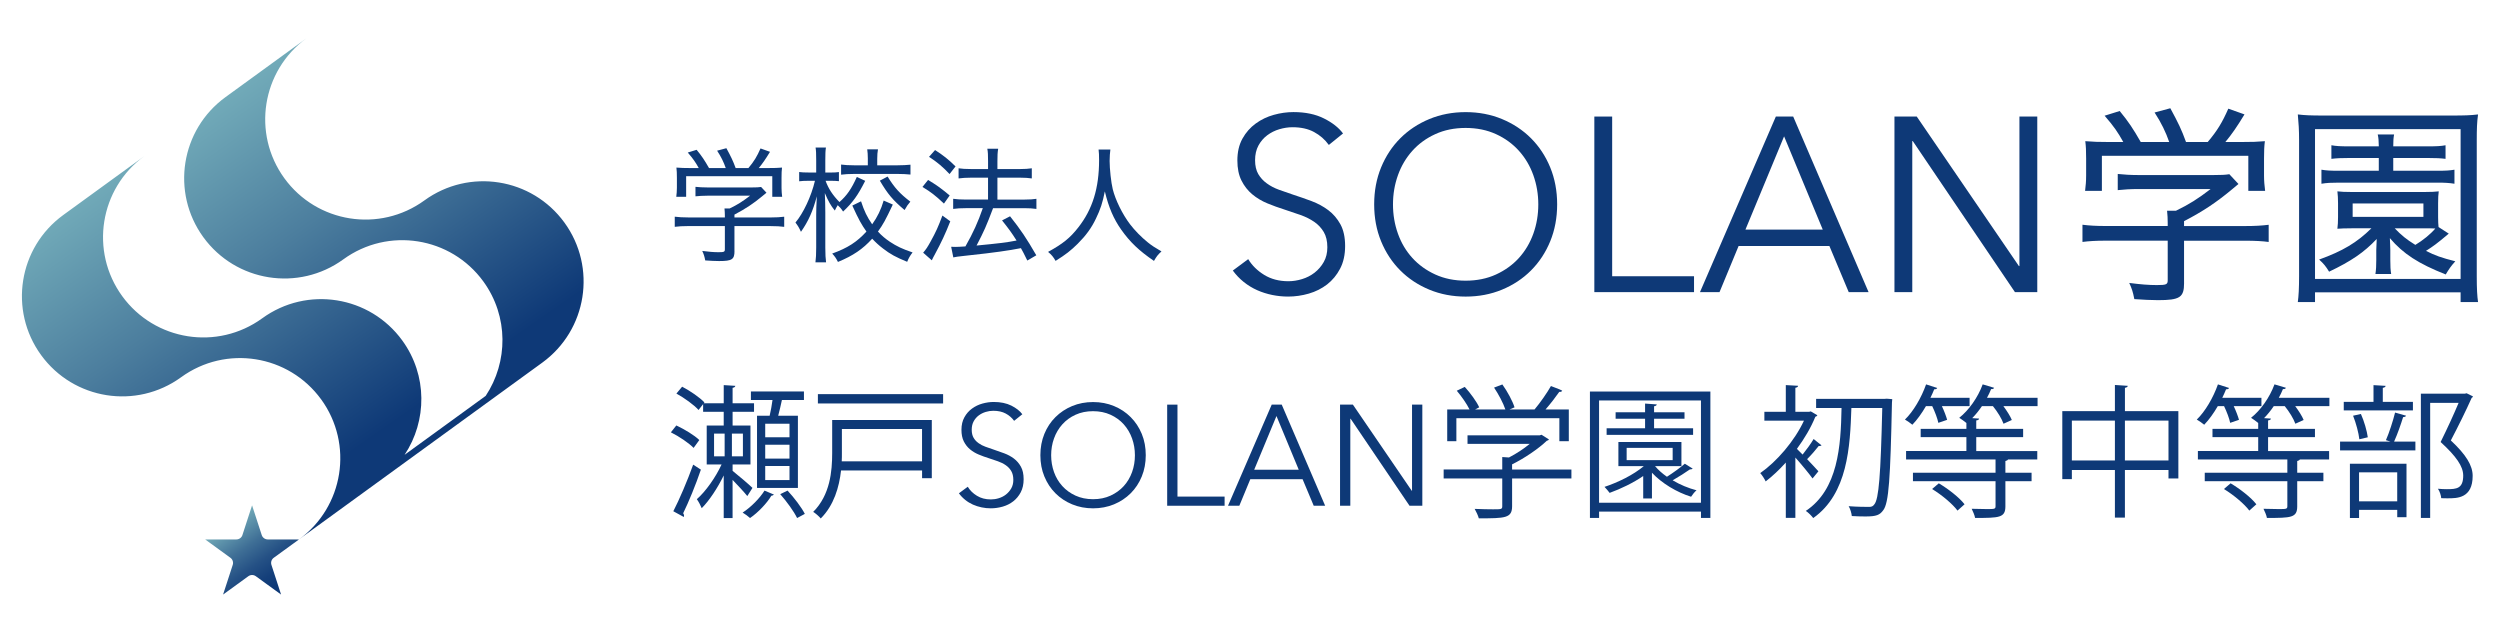 <?xml version="1.0" encoding="UTF-8"?>
<svg id="_レイヤー_1" data-name="レイヤー_1" xmlns="http://www.w3.org/2000/svg" version="1.1" xmlns:xlink="http://www.w3.org/1999/xlink" viewBox="0 0 1122 284">
  <!-- Generator: Adobe Illustrator 29.4.0, SVG Export Plug-In . SVG Version: 2.1.0 Build 152)  -->
  <defs>
    <style>
      .st0 {
        fill: url(#_名称未設定グラデーション_2);
      }

      .st1 {
        fill: none;
      }

      .st2 {
        clip-path: url(#clippath-1);
      }

      .st3 {
        fill: #0e3977;
      }

      .st4 {
        fill: url(#_名称未設定グラデーション_3);
      }

      .st5 {
        clip-path: url(#clippath-3);
      }

      .st6 {
        clip-path: url(#clippath-2);
      }

      .st7 {
        clip-path: url(#clippath);
      }
    </style>
    <clipPath id="clippath">
      <rect class="st1" y="7.3" width="1122" height="269.4"/>
    </clipPath>
    <clipPath id="clippath-1">
      <path class="st1" d="M108.81,240.12c-.38,1.18-1.48,1.98-2.72,1.98h-14.01l11.33,8.23c1.01.73,1.42,2.03,1.04,3.19l-4.33,13.32,11.33-8.23c1.01-.73,2.36-.73,3.37,0l11.33,8.23-4.33-13.32c-.38-1.18.03-2.47,1.04-3.19l11.33-8.23h-14.01c-1.24,0-2.34-.8-2.72-1.98l-4.33-13.32-4.33,13.32h-.01Z"/>
    </clipPath>
    <linearGradient id="_名称未設定グラデーション_3" data-name="名称未設定グラデーション 3" x1="7.57" y1="280.86" x2="8.73" y2="280.86" gradientTransform="translate(-9660.85 -32.91) rotate(90) scale(34.8 -34.8)" gradientUnits="userSpaceOnUse">
      <stop offset="0" stop-color="#72abb9"/>
      <stop offset=".1" stop-color="#6399ae"/>
      <stop offset=".34" stop-color="#3f6f96"/>
      <stop offset=".56" stop-color="#255185"/>
      <stop offset=".75" stop-color="#143f7a"/>
      <stop offset=".88" stop-color="#0e3977"/>
      <stop offset="1" stop-color="#0e3977"/>
    </linearGradient>
    <clipPath id="clippath-2">
      <path class="st1" d="M101.2,43.59h0c-20.11,14.61-24.55,42.75-9.95,62.85,14.61,20.11,42.75,24.56,62.85,9.95s48.24-10.15,62.84,9.94c11.36,15.66,11.14,36.13,1.04,51.34l-36.4,26.45c10.1-15.21,10.32-35.69-1.04-51.32-14.61-20.11-42.75-24.56-62.85-9.95-20.11,14.61-48.24,10.15-62.85-9.95-14.61-20.11-10.15-48.24,9.95-62.85l-36.4,26.45c-20.11,14.61-24.56,42.75-9.95,62.85,14.61,20.11,42.75,24.56,62.85,9.95,20.11-14.61,48.24-10.15,62.84,9.94h.01c14.6,20.12,10.14,48.26-9.97,62.86l36.4-26.45,36.4-26.45,36.4-26.45c20.11-14.61,24.56-42.75,9.95-62.85-14.61-20.11-42.75-24.56-62.85-9.95-20.11,14.61-48.24,10.15-62.85-9.95-14.61-20.11-10.15-48.24,9.95-62.85l-36.39,26.45h.01Z"/>
    </clipPath>
    <linearGradient id="_名称未設定グラデーション_2" data-name="名称未設定グラデーション 2" x1="2.31" y1="284.16" x2="3.47" y2="284.16" gradientTransform="translate(-44622.12 -326.12) rotate(90) scale(157.51 -157.51)" gradientUnits="userSpaceOnUse">
      <stop offset="0" stop-color="#72abb9"/>
      <stop offset=".38" stop-color="#4c7e9e"/>
      <stop offset=".9" stop-color="#0e3977"/>
      <stop offset="1" stop-color="#0e3977"/>
    </linearGradient>
    <clipPath id="clippath-3">
      <rect class="st1" y="7.3" width="1122" height="269.4"/>
    </clipPath>
  </defs>
  <g id="_x32_5ロゴ横グラデ">
    <g class="st7">
      <g>
        <g class="st2">
          <rect class="st4" x="84.4" y="218.35" width="57.47" height="56.97" transform="translate(-121.12 109.53) rotate(-35)"/>
        </g>
        <g class="st6">
          <rect class="st0" x="-36.8" y="-38.26" width="345.4" height="335.78" transform="translate(-49.77 101.39) rotate(-35)"/>
        </g>
        <g class="st5">
          <g>
            <path class="st3" d="M329.64,112.67c0,3.76-1.12,4.49-6.9,4.49-1.46,0-4.26-.12-6.23-.28-.39-2.01-.67-2.8-1.34-4.26,3.03.39,5.16.57,7.29.57,2.52,0,2.86-.17,2.86-1.3v-10.43h-16.38c-2.58,0-4.43.12-6.11.34v-4.55c1.74.22,3.65.34,6.11.34h16.38v-.78c0-1.12-.06-2.14-.17-3.26h2.35c3.48-1.68,5.78-3.14,9.14-5.72h-19.13c-1.97,0-3.87.12-5.38.28v-4.26c1.52.17,3.43.28,5.5.28h19.75c2.07,0,3.19-.06,4.2-.22l2.41,2.58c-.52.42-1.18.96-1.97,1.63-3.92,3.25-7.35,5.54-12.4,8.2v1.28h16.1c2.64,0,4.49-.12,6.23-.34v4.55c-1.52-.22-3.59-.34-6.23-.34h-16.1v11.22l.02-.02ZM313.6,75.43c-1.46-2.64-2.47-4.1-4.93-6.97l3.98-1.23c2.35,2.86,3.53,4.65,5.56,8.2h7.51c-.89-2.58-2.07-5.05-3.88-7.8l4.16-1.12c2.07,3.82,2.97,5.66,4.16,8.92h5.72c2.52-2.97,3.87-5.22,5.44-8.81l4.26,1.52c-1.97,3.25-3.37,5.27-5.05,7.29h3.82c3.43,0,4.54-.06,6.62-.22-.17,1.34-.22,2.52-.22,4.6v4.49c0,1.4.12,2.69.28,4.04h-4.43v-9.25h-38.66v9.25h-4.43c.16-1.3.28-2.58.28-4.04v-4.49c0-2.07-.06-3.25-.22-4.6,2.29.16,3.31.22,6.51.22h3.54Z"/>
            <path class="st3" d="M388.31,81.15c-3.37,6.62-5.5,9.6-9.93,13.8-.83-1.3-1.46-2.01-2.41-2.86-.61,1.01-.84,1.4-1.3,2.41-1.91-2.35-2.92-4.21-4.49-7.86.04.71.09,2.19.16,4.43,0,.51.06,3.65.06,4.32v15.71c0,3.08.12,4.93.34,6.62h-4.77c.23-1.75.34-3.59.34-6.62v-14.58c0-2.19.06-3.92.28-8.42-1.79,6.74-3.82,11.22-7.12,15.94-.9-1.97-1.4-2.75-2.47-4.16,3.53-4.21,7.07-11.67,8.75-18.74h-2.92c-1.68,0-3.03.06-4.16.22v-4.16c1.06.17,2.36.22,4.16.22h3.48v-5.39c0-3.14-.06-4.48-.28-5.83h4.65c-.22,1.35-.28,2.97-.28,5.78v5.45h2.58c1.68,0,2.47-.06,3.53-.22v4.1c-1.12-.12-2.19-.17-3.47-.17h-2.52c1.28,3.53,3.19,6.45,6.23,9.54,3.31-2.92,5.38-5.89,7.8-11.27l3.76,1.75h-.01ZM400.7,91.8c-3.37,7.12-4.43,9.03-6.68,12.12,1.74,1.9,3.31,3.19,5.38,4.6,3.09,2.03,5.5,3.19,10.16,4.77-1.12,1.46-1.74,2.52-2.42,4.21-5.1-2.08-7.63-3.47-10.82-5.95-1.85-1.4-3.37-2.8-4.88-4.42-4.21,4.65-8.58,7.63-15.37,10.43-.84-1.69-1.4-2.48-2.58-3.76,6.96-2.52,11.05-5.16,15.37-9.87-2.25-3.21-3.43-5.28-6.34-11.67l3.92-1.91c1.4,4.32,2.69,7.01,4.99,10.32,2.3-3.19,4.04-6.74,5.16-10.66l4.1,1.79h.01ZM389.49,71.39c0-1.91-.12-3.19-.28-4.38h4.83c-.22,1.24-.34,2.47-.34,4.32v2.86h9.03c2.29,0,4.32-.12,5.89-.28v4.43c-1.68-.17-3.65-.28-5.89-.28h-19.3c-2.41,0-4.38.12-5.95.34v-4.55c1.57.22,3.48.34,5.89.34h6.11v-2.8h0ZM398.35,79.23c3.08,5,5.44,7.63,10.21,11.27-1.12,1.3-1.57,1.97-2.58,3.76-5.27-4.43-7.57-7.18-11.11-13.18l3.48-1.85Z"/>
            <path class="st3" d="M416.51,80.76c3.76,2.25,5.56,3.53,9.71,6.96l-2.58,3.65c-3.48-3.31-5.78-5.16-9.64-7.47l2.52-3.14h-.01ZM426.49,99.32c-2.3,5.78-3.88,9.2-7.12,15.21-.34.61-.57,1.01-1.18,2.3l-3.88-3.43c1.06-1.18,1.97-2.47,3.37-5.05,2.35-4.26,3.43-6.62,5.27-11.61l3.53,2.58h.01ZM419.65,67.34c3.75,2.41,5.95,4.16,9.2,7.35l-2.7,3.43c-2.86-3.08-5.44-5.28-9.2-7.74l2.7-3.03h0ZM435.81,79.74c-2.13,0-4.04.12-5.6.34v-4.55c1.34.22,3.19.34,5.66.34h7.57v-3.47c0-2.8-.06-4.32-.34-5.66h4.88c-.28,1.74-.34,3.03-.34,5.66v3.47h10.15c2.19,0,3.7-.12,5.28-.34v4.55c-1.57-.22-2.97-.34-5.22-.34h-10.21v9.83h12.18c2.3,0,3.82-.12,5.32-.34v4.54c-1.52-.23-3.25-.34-5.32-.34h-14.13c-3.09,8.18-4.04,10.27-7.41,16.77,9.42-.9,13.36-1.35,17.95-2.25-2.19-3.48-3.43-5.16-6.51-9.03l3.59-1.85c4.77,6.01,7.35,9.83,11.78,17.51l-4.04,2.35c-1.46-2.97-2.01-4.1-2.86-5.56-3.87.73-4.87.9-9.54,1.57-2.69.41-8.23,1.06-16.6,1.97-2.07.22-2.92.34-4.21.61l-.96-4.77c.79.06,1.24.06,1.85.06.96,0,2.19-.06,4.55-.22,3.48-6.12,5.72-11.11,7.8-17.17h-7.63c-2.13,0-4.1.1-5.67.34v-4.54c1.57.22,3.25.34,5.72.34h9.93v-9.83h-7.64Z"/>
            <path class="st3" d="M498.34,67.12c-.17.9-.34,3.48-.34,5.1,0,3.59.67,9.71,1.4,12.69,1.18,4.77,4.32,11.22,7.74,15.71,2.07,2.74,5.1,5.83,8.02,8.18,1.68,1.35,3.03,2.25,6.11,4.04-1.63,1.46-2.25,2.3-3.37,4.26-6.78-4.65-10.72-8.42-14.7-14.03-3.43-4.88-5.61-9.93-7.35-17.17-1.01,5.1-1.97,8.02-3.98,12.17-2.01,4.27-4.55,7.69-8.2,11.33-3.14,3.09-5.27,4.77-9.93,7.69-1.01-1.79-1.79-2.74-3.37-4.04,6.56-3.59,9.87-6.23,13.58-11,6.39-8.14,9.32-17.62,9.32-30.23,0-2.25-.06-3.26-.23-4.71h5.29Z"/>
            <path class="st3" d="M596.33,64.99c-1.71-2.37-3.9-4.28-6.57-5.73-2.66-1.45-5.89-2.16-9.68-2.16-1.93,0-3.89.3-5.9.89-2.01.59-3.82,1.5-5.45,2.72s-2.95,2.77-3.95,4.62c-1,1.85-1.5,4.05-1.5,6.57s.49,4.61,1.44,6.23c.96,1.63,2.23,3.02,3.83,4.17,1.59,1.16,3.4,2.11,5.44,2.85,2.04.74,4.17,1.48,6.38,2.22,2.74.89,5.5,1.85,8.28,2.89,2.77,1.04,5.27,2.4,7.49,4.06,2.22,1.67,4.03,3.79,5.44,6.34,1.4,2.56,2.11,5.81,2.11,9.73s-.75,7.34-2.25,10.19c-1.5,2.86-3.45,5.22-5.83,7.07-2.41,1.85-5.14,3.23-8.22,4.12s-6.18,1.33-9.29,1.33c-2.37,0-4.75-.24-7.12-.72-2.37-.49-4.63-1.2-6.78-2.16s-4.16-2.19-6.01-3.67-3.48-3.19-4.9-5.13l6.9-5.12c1.71,2.82,4.1,5.17,7.18,7.07,3.08,1.89,6.69,2.84,10.86,2.84,2,0,4.04-.31,6.12-.95,2.08-.63,3.95-1.59,5.63-2.89,1.67-1.3,3.04-2.89,4.12-4.79,1.08-1.89,1.61-4.1,1.61-6.62,0-2.74-.53-5.02-1.61-6.84s-2.51-3.35-4.29-4.57c-1.78-1.22-3.82-2.25-6.12-3.06-2.29-.81-4.71-1.63-7.23-2.45-2.59-.81-5.16-1.75-7.67-2.78-2.52-1.04-4.79-2.4-6.78-4.06-2-1.67-3.62-3.73-4.84-6.18-1.23-2.45-1.84-5.45-1.84-9.01,0-3.8.76-7.05,2.28-9.8,1.52-2.74,3.51-5,5.96-6.78,2.44-1.78,5.15-3.08,8.13-3.9,2.96-.82,5.89-1.23,8.79-1.23,5.34,0,9.91.95,13.69,2.85,3.79,1.89,6.63,4.13,8.57,6.74l-6.34,5.13-.02-.02Z"/>
            <path class="st3" d="M698.85,91.71c0,6.02-1.04,11.54-3.11,16.59-2.08,5.05-4.95,9.4-8.62,13.08-3.67,3.68-8.01,6.55-13.02,8.62-5.01,2.08-10.45,3.11-16.31,3.11s-11.3-1.03-16.31-3.11c-5-2.07-9.35-4.94-13.02-8.62-3.67-3.67-6.55-8.02-8.62-13.08-2.08-5.05-3.11-10.57-3.11-16.59s1.04-11.53,3.11-16.58c2.08-5.06,4.95-9.41,8.62-13.08s8.01-6.54,13.02-8.62c5.01-2.07,10.45-3.11,16.31-3.11s11.3,1.04,16.31,3.11c5,2.08,9.35,4.95,13.02,8.62,3.67,3.68,6.54,8.03,8.62,13.08,2.07,5.05,3.11,10.57,3.11,16.58M690.39,91.75c0-4.6-.75-8.96-2.22-13.1-1.48-4.16-3.63-7.8-6.46-10.95s-6.26-5.65-10.3-7.5c-4.05-1.85-8.59-2.78-13.64-2.78s-9.58.93-13.62,2.78c-4.05,1.85-7.48,4.35-10.3,7.5s-4.98,6.79-6.46,10.95c-1.48,4.14-2.22,8.52-2.22,13.1s.74,8.97,2.22,13.11c1.48,4.16,3.63,7.78,6.46,10.89,2.81,3.1,6.25,5.59,10.3,7.44,4.04,1.85,8.59,2.78,13.62,2.78s9.6-.93,13.64-2.78c4.04-1.85,7.48-4.34,10.3-7.44,2.81-3.11,4.97-6.74,6.46-10.89,1.48-4.14,2.22-8.52,2.22-13.11"/>
            <polygon class="st3" points="723.54 123.98 760.28 123.98 760.28 131.11 715.54 131.11 715.54 52.31 723.54 52.31 723.54 123.98"/>
            <path class="st3" d="M771.74,131.11h-8.79l34.05-78.8h7.79l33.83,78.8h-8.91l-8.68-20.71h-40.74l-8.57,20.71h.01ZM783.33,103.06h34.73l-17.36-41.86-17.35,41.86h-.01Z"/>
            <polygon class="st3" points="906.09 119.42 906.32 119.42 906.32 52.31 914.33 52.31 914.33 131.11 904.31 131.11 858.46 63.32 858.23 63.32 858.23 131.11 850.23 131.11 850.23 52.31 860.24 52.31 906.09 119.42"/>
            <path class="st3" d="M980.21,127.08c0,6.39-1.9,7.63-11.73,7.63-2.48,0-7.26-.2-10.59-.47-.67-3.44-1.15-4.77-2.29-7.26,5.15.67,8.77.96,12.4.96,4.29,0,4.87-.29,4.87-2.19v-17.74h-27.85c-4.4,0-7.55.2-10.41.57v-7.72c2.95.38,6.2.57,10.41.57h27.85v-1.34c0-1.9-.09-3.62-.29-5.52h4c5.91-2.86,9.83-5.34,15.55-9.73h-32.53c-3.33,0-6.57.2-9.16.49v-7.26c2.58.29,5.82.49,9.35.49h33.58c3.53,0,5.44-.09,7.15-.38l4.1,4.39c-.89.69-2,1.62-3.33,2.77-6.68,5.53-12.5,9.45-21.09,13.92v2.19h27.39c4.48,0,7.63-.2,10.59-.57v7.72c-2.58-.38-6.1-.57-10.59-.57h-27.39v19.08h0ZM952.94,63.75c-2.48-4.48-4.19-6.97-8.39-11.82l6.77-2.11c4,4.87,6.01,7.92,9.45,13.92h12.78c-1.53-4.39-3.53-8.59-6.57-13.25l7.06-1.91c3.53,6.49,5.05,9.63,7.05,15.16h9.73c4.29-5.05,6.57-8.87,9.25-14.97l7.26,2.57c-3.35,5.53-5.73,8.97-8.59,12.4h6.49c5.81,0,7.72-.09,11.25-.38-.29,2.29-.38,4.29-.38,7.81v7.63c0,2.38.2,4.58.49,6.86h-7.54v-15.73h-65.72v15.73h-7.54c.28-2.2.47-4.39.47-6.86v-7.63c0-3.53-.09-5.52-.38-7.81,3.9.28,5.63.38,11.07.38h6.01-.01Z"/>
            <path class="st3" d="M1104.32,135.58v-4.39h-65.34v4.39h-7.72c.38-2.77.57-6.3.57-11.74v-60.85c0-4.58-.2-7.73-.57-11.63,3.06.38,6.1.49,11.16.49h58.37c5.06,0,8.11-.09,11.36-.49-.49,3.53-.58,6.59-.58,11.63v60.94c0,5.82.2,8.97.58,11.64h-7.82ZM1038.98,125.18h65.34V57.94h-65.34v67.24ZM1098.99,104.86c-5.53,4.68-7.06,5.73-10.21,7.73,4.11,2.1,6.86,3.06,13.16,4.68-1.91,2.1-2.95,3.62-4.29,5.91-12.29-4.86-19.06-9.25-25.08-16.31.09,2.37.2,3.82.2,5.34v4.48c0,2.86.09,4.39.38,6.29h-7.06c.29-1.9.38-3.72.38-6.29v-4.48c0-1.05.09-3.15.2-4.97-5.63,6.01-11.54,10.01-21.37,14.69-1.53-2.48-2.38-3.53-4.48-5.44,10.59-3.82,16.98-7.63,23.46-14.03h-8.87c-2.95,0-4.77.09-6.39.2.2-1.72.29-3.06.29-5.24v-6.2c0-2.29-.09-3.53-.29-5.34,1.82.2,3.35.29,6.39.29h32.71c3.06,0,4.48-.09,6.39-.29-.2,1.62-.29,2.77-.29,5.34v6.2c0,2,.09,3.35.2,4.48l4.58,2.95h-.01ZM1054.25,70.91c-3.53,0-5.53.09-7.92.38v-6.1c2.1.38,4,.49,7.92.49h13.36c-.09-2.67-.09-3.63-.49-5.34h7.35c-.29,1.53-.38,2.86-.38,5.34h15.65c3.72,0,5.72-.09,7.82-.49v6.1c-2.29-.28-4.2-.38-7.82-.38h-15.65v5.72h19.84c3.82,0,5.34-.09,7.63-.47v6.3c-2.38-.38-4.29-.49-7.63-.49h-44.34c-3.24,0-5.35.09-7.73.49v-6.3c2.29.38,3.9.47,7.81.47h17.93v-5.72h-13.36.01ZM1055.87,97.32h31.76v-6.01h-31.76v6.01ZM1074.75,102.47c3.06,3.15,4.97,4.77,9.25,7.44,3.35-2.01,6.78-4.77,8.97-7.35-1.15-.09-2.38-.09-4.87-.09h-13.36.01Z"/>
            <path class="st3" d="M303.53,190.94c3.66,1.72,8.15,4.42,10.32,6.55l-2.56,3.53c-2.12-2.18-6.48-5.14-10.2-6.99l2.44-3.08h-.01ZM302.19,229.43c2.63-5.07,6.29-13.61,8.91-20.9l3.46,2.25c-2.3,6.79-5.58,14.75-7.95,19.56.25.38.39.76.39,1.09,0,.2,0,.38-.13.58l-4.68-2.56h-.01ZM328.8,211.33c2.37,1.86,7.63,6.35,8.91,7.64l-2.32,3.66c-1.28-1.61-4.24-4.82-6.61-7.26v17.13h-3.98v-19.11c-2.75,5.64-6.48,11.29-9.87,14.69-.45-1.16-1.41-2.95-2.19-4.05,3.91-3.39,8.47-9.82,11.1-15.58h-6.67v-17.46h7.63v-6.16h-9.24v-3.46l-2.05,2.63c-2.05-2.3-6.35-5.38-9.94-7.37l2.57-3.08c3.59,1.86,7.89,4.82,10.01,7.06l-.32.38h8.98v-8.15l5.2.32c-.07.45-.39.76-1.22.9v6.93h9.62v3.84h-9.62v6.16h8.02v17.46h-8.02v2.88h0ZM320.47,204.79h4.75v-10.2h-4.75v10.2ZM333.42,194.6h-4.94v10.2h4.94v-10.2ZM347.34,221.98c-.2.2-.58.45-1.16.51-1.86,3.21-5.96,7.56-9.56,10-.78-.71-2.3-1.86-3.33-2.44,3.79-2.43,7.82-6.6,9.82-9.87l4.24,1.79h0ZM339.77,186.58h5.65c.52-2.12.96-4.75,1.28-7.06h-9.69v-3.84h23.8v3.84h-9.89c-.45,2.06-1.03,4.75-1.67,7.06h8.85v32.4h-18.35v-32.4h0ZM354.33,190.16h-10.9v6.09h10.9v-6.09ZM354.33,199.6h-10.9v6.22h10.9v-6.22ZM354.33,209.15h-10.9v6.29h10.9v-6.29ZM357.74,232.5c-1.41-2.95-4.68-7.44-7.57-10.72l3.28-1.6c2.95,3.15,6.29,7.57,7.76,10.45l-3.46,1.86h0Z"/>
            <path class="st3" d="M418.19,188.5v26.11h-4.36v-3.46h-36.37c-.83,7.5-3.21,15.65-9.11,21.54-.71-.89-2.44-2.43-3.4-2.94,7.63-7.63,8.53-18.28,8.53-26.43v-14.82h44.71ZM367.07,176.89h56.2v4.17h-56.2v-4.17ZM413.83,192.55h-35.99v10.78c0,1.22,0,2.44-.07,3.73h36.04v-14.49h.01Z"/>
            <path class="st3" d="M455.16,188.9c-.98-1.37-2.25-2.47-3.79-3.3s-3.39-1.24-5.58-1.24c-1.11,0-2.25.16-3.39.51-1.16.35-2.2.87-3.14,1.57s-1.7,1.6-2.28,2.66c-.58,1.06-.87,2.33-.87,3.77s.28,2.65.83,3.59c.56.95,1.28,1.75,2.21,2.41.91.66,1.97,1.22,3.14,1.63,1.17.43,2.4.86,3.68,1.28,1.57.51,3.16,1.08,4.76,1.68,1.6.6,3.03,1.38,4.32,2.34,1.27.96,2.32,2.18,3.14,3.66.81,1.47,1.22,3.33,1.22,5.61s-.43,4.21-1.3,5.87c-.87,1.64-1.99,3-3.37,4.06-1.38,1.08-2.95,1.86-4.72,2.37-1.78.51-3.55.76-5.36.76-1.37,0-2.74-.13-4.11-.42-1.37-.28-2.67-.71-3.91-1.25-1.24-.56-2.4-1.26-3.46-2.12-1.08-.86-2.01-1.84-2.82-2.95l3.97-2.94c.98,1.63,2.36,2.99,4.13,4.06,1.78,1.1,3.85,1.63,6.25,1.63,1.16,0,2.33-.17,3.53-.54,1.19-.37,2.28-.91,3.24-1.67s1.75-1.67,2.37-2.75c.63-1.09.93-2.36.93-3.82,0-1.59-.31-2.89-.93-3.95-.61-1.04-1.44-1.92-2.47-2.63-1.02-.71-2.2-1.3-3.53-1.76-1.32-.47-2.71-.95-4.17-1.41-1.49-.46-2.97-1.01-4.42-1.61-1.46-.6-2.75-1.38-3.91-2.34s-2.08-2.15-2.79-3.55c-.71-1.41-1.06-3.14-1.06-5.2,0-2.18.44-4.06,1.32-5.64.88-1.59,2.01-2.89,3.43-3.91,1.41-1.03,2.97-1.78,4.68-2.25,1.71-.47,3.4-.71,5.07-.71,3.08,0,5.71.56,7.88,1.63,2.18,1.1,3.82,2.38,4.94,3.88l-3.66,2.94h0Z"/>
            <path class="st3" d="M514.22,204.29c0,3.46-.6,6.64-1.79,9.55s-2.85,5.43-4.97,7.54c-2.12,2.12-4.62,3.77-7.5,4.97-2.88,1.19-6.02,1.79-9.39,1.79s-6.51-.6-9.39-1.79-5.38-2.85-7.5-4.97-3.77-4.63-4.97-7.54c-1.2-2.89-1.79-6.09-1.79-9.55s.6-6.64,1.79-9.56c1.19-2.91,2.85-5.42,4.97-7.52,2.12-2.12,4.62-3.77,7.5-4.98,2.88-1.19,6.02-1.79,9.39-1.79s6.51.6,9.39,1.79,5.38,2.85,7.5,4.98c2.12,2.12,3.77,4.62,4.97,7.52s1.79,6.1,1.79,9.56M509.35,204.32c0-2.65-.43-5.16-1.28-7.55-.86-2.4-2.1-4.5-3.72-6.31-1.62-1.82-3.6-3.25-5.93-4.32-2.34-1.06-4.95-1.6-7.86-1.6s-5.52.53-7.86,1.6c-2.33,1.06-4.31,2.51-5.93,4.32-1.63,1.82-2.87,3.92-3.73,6.31s-1.28,4.9-1.28,7.55.43,5.17,1.28,7.56c.86,2.4,2.1,4.48,3.73,6.27,1.62,1.79,3.6,3.22,5.93,4.29,2.33,1.06,4.94,1.6,7.86,1.6s5.52-.53,7.86-1.6c2.33-1.08,4.31-2.5,5.93-4.29s2.86-3.88,3.72-6.27c.86-2.38,1.28-4.91,1.28-7.56"/>
            <polygon class="st3" points="528.45 222.87 549.6 222.87 549.6 226.98 523.83 226.98 523.83 181.6 528.45 181.6 528.45 222.87"/>
            <path class="st3" d="M556.2,226.98h-5.07l19.62-45.39h4.49l19.49,45.39h-5.13l-5-11.92h-23.46l-4.93,11.92h-.01ZM562.88,210.82h20l-10-24.11-10,24.11Z"/>
            <polygon class="st3" points="633.59 220.25 633.72 220.25 633.72 181.6 638.34 181.6 638.34 226.98 632.59 226.98 606.16 187.93 606.02 187.93 606.02 226.98 601.41 226.98 601.41 181.6 607.18 181.6 633.59 220.25"/>
            <path class="st3" d="M705.25,210.7v4.04h-26.62v12.44c0,5.38-3.08,5.45-14.94,5.45-.32-1.23-1.16-3.02-1.86-4.24,3.28.13,6.16.19,8.21.19,3.73,0,4.17,0,4.17-1.4v-12.44h-26.3v-4.04h26.3v-5.58l3.01.2c3.28-1.68,6.67-3.92,9.31-6.1h-27.91v-3.85h32.46l.76-.25,3.33,2.12c-.2.32-.58.51-.96.58-3.79,3.59-9.89,7.77-15.59,10.59v2.32h26.65ZM653.62,187.66v10.34h-4.11v-14.24h10.01c-1.23-2.51-3.59-5.9-5.72-8.4l3.59-1.72c2.57,2.82,5.32,6.61,6.48,9.17l-1.86.96h13.6c-.96-2.89-3.09-6.86-5.07-9.82l3.72-1.41c2.3,3.21,4.62,7.51,5.46,10.27l-2.26.96h11.23c2.5-2.95,5.64-7.44,7.37-10.52,4.04,1.48,4.55,1.79,5.07,2.12-.2.38-.71.58-1.34.51-1.61,2.32-3.92,5.32-6.16,7.89h10.45v14.24h-4.24v-10.34h-46.24.01Z"/>
            <path class="st3" d="M713.55,175.73h54.07v56.71h-4.22v-2.82h-45.73v2.82h-4.11v-56.71ZM717.66,225.64h45.73v-45.92h-45.73v45.92ZM742.8,209.22c1.41,1.67,3.21,3.28,5.32,4.75,2.75-1.74,6.1-4.17,8.02-5.85l3.53,2.19c-.2.25-.65.38-1.28.38-1.99,1.41-5,3.33-7.71,4.87,3.33,1.99,7.06,3.53,10.72,4.49-.83.65-1.86,1.99-2.44,2.89-6.41-1.99-13.15-6.03-17.57-10.78v11.55h-3.92v-10.07c-4.49,3.09-10.01,5.72-15.07,7.57-.51-.71-1.67-2.06-2.3-2.7,6.02-1.99,12.88-5.32,17.64-9.31h-11.41v-10.83h28.29v10.83h-11.81ZM759.86,192.21v2.95h-38.81v-2.95h17.26v-4.29h-13.22v-2.89h13.22v-3.91l5.26.38c-.07.38-.38.71-1.22.83v2.7h13.66v2.89h-13.66v4.29h17.51ZM730.04,206.52h20.65v-5.52h-20.65v5.52Z"/>
            <path class="st3" d="M817.51,199.85c-.27.27-.78.39-1.28.32-1.28,1.67-3.4,4.11-5.2,5.9,2.18,2.32,4.31,4.55,5.07,5.45l-2.63,3.21c-1.48-2.06-5-6.35-7.71-9.38v27.07h-4.29v-24.83c-2.95,3.28-6.03,6.16-9.04,8.47-.45-1.03-1.68-2.95-2.44-3.73,7.37-5.14,15.33-14.31,19.63-23.53h-17.77v-3.98h9.62v-11.99l5.52.31c-.07.45-.38.76-1.23.9v10.78h6.16l.76-.19,2.95,1.74c-.13.31-.51.58-.9.65-1.99,4.94-4.94,9.87-8.28,14.43.69.65,1.6,1.54,2.56,2.56,1.68-2.11,3.79-5,4.94-6.98l3.53,2.81h.02ZM846.87,178.94l2.37.2c-.07.31-.07,1.03-.13,1.54-.71,34.12-1.41,45.1-3.91,48.3-1.54,2.18-3.14,2.81-8.01,2.81-1.86,0-4.05-.06-6.1-.19-.13-1.28-.65-3.15-1.41-4.42,4.11.31,7.63.31,9.24.31,1.03,0,1.67-.27,2.25-1.09,2.05-2.32,2.88-13.21,3.59-43.29h-13.86c-.57,17.44-1.67,38.49-17.12,49.39-.76-1.03-2.18-2.44-3.33-3.21,14.49-9.62,15.72-29.05,16.03-46.18h-11.41v-4.11h30.79l1.02-.07h0Z"/>
            <path class="st3" d="M869.93,189.78c-.38-1.92-1.54-5-2.75-7.51h-2.81c-1.86,3.21-3.98,6.16-6.1,8.35-.83-.71-2.3-1.72-3.33-2.32,3.73-3.59,7.37-9.76,9.49-15.79l5,1.61c-.19.45-.71.64-1.34.58-.51,1.28-1.09,2.56-1.72,3.84h17.58v3.72h-12.44c1.03,2.18,1.92,4.55,2.37,6.16l-3.92,1.34v.02ZM914.46,178.55v3.72h-15.34c1.61,2.18,3.09,4.49,3.79,6.22l-3.73,1.68c-.76-2.19-2.7-5.38-4.75-7.89h-4.94c-1.34,1.99-2.81,3.79-4.35,5.38l3.08.2c-.07.45-.38.71-1.28.83v3.79h21.04v3.72h-21.04v6.23h27.39v3.79h-13.15c-.13.31-.45.51-1.16.69v5.26h11.75v3.79h-11.75v11.29c0,5.13-2.75,5.2-13.6,5.2-.19-1.22-.96-2.89-1.53-4.11,2.63.07,5,.13,6.67.13,3.59,0,4.04,0,4.04-1.34v-11.17h-37.07v-3.79h37.07v-5.96h-40.15v-3.79h27.07v-6.23h-20.52v-3.72h20.52v-2.64c-.83-.71-2.32-1.74-3.21-2.32,4.22-3.33,8.35-9.04,10.52-15.01l5.13,1.54c-.19.51-.76.65-1.34.58-.51,1.28-1.15,2.63-1.86,3.91h22.71v.05ZM878.53,229.16c-2.18-2.94-7.05-7.05-11.41-9.69l3.02-2.56c4.24,2.51,9.24,6.41,11.55,9.42l-3.15,2.82h-.01Z"/>
            <path class="st3" d="M953.66,184.52h23.99v30.21h-4.43v-3.79h-19.56v21.36h-4.49v-21.36h-19.32v4.11h-4.29v-30.53h23.61v-11.74l5.78.38c-.07.45-.46.76-1.28.9v10.45h0ZM929.85,206.66h19.32v-17.89h-19.32v17.89ZM953.66,206.66h19.56v-17.89h-19.56v17.89Z"/>
            <path class="st3" d="M1000.91,189.78c-.38-1.92-1.54-5-2.75-7.51h-2.81c-1.86,3.21-3.98,6.16-6.1,8.35-.83-.71-2.3-1.72-3.33-2.32,3.73-3.59,7.37-9.76,9.49-15.79l5,1.61c-.19.45-.71.64-1.34.58-.51,1.28-1.09,2.56-1.72,3.84h17.58v3.72h-12.44c1.03,2.18,1.92,4.55,2.37,6.16l-3.92,1.34v.02ZM1045.43,178.55v3.72h-15.34c1.61,2.18,3.09,4.49,3.79,6.22l-3.73,1.68c-.76-2.19-2.7-5.38-4.75-7.89h-4.94c-1.34,1.99-2.81,3.79-4.35,5.38l3.08.2c-.07.45-.38.71-1.28.83v3.79h21.04v3.72h-21.04v6.23h27.39v3.79h-13.15c-.13.31-.45.51-1.16.69v5.26h11.75v3.79h-11.75v11.29c0,5.13-2.75,5.2-13.6,5.2-.19-1.22-.96-2.89-1.54-4.11,2.63.07,5,.13,6.67.13,3.59,0,4.04,0,4.04-1.34v-11.17h-37.07v-3.79h37.07v-5.96h-40.15v-3.79h27.07v-6.23h-20.52v-3.72h20.52v-2.64c-.83-.71-2.32-1.74-3.21-2.32,4.24-3.33,8.33-9.04,10.52-15.01l5.13,1.54c-.19.51-.76.65-1.34.58-.51,1.28-1.15,2.63-1.85,3.91h22.71v.05ZM1009.5,229.16c-2.18-2.94-7.05-7.05-11.41-9.69l3.01-2.56c4.24,2.51,9.24,6.41,11.55,9.42l-3.15,2.82h0Z"/>
            <path class="st3" d="M1070.8,197.55c1.47-3.33,3.21-8.73,4.11-12.39l4.94,1.41c-.13.38-.58.57-1.34.64-.96,3.15-2.57,7.77-4.04,10.97h9.56v3.97h-33.81v-3.97h22.57l-1.98-.64h-.01ZM1082.92,180.35v3.85h-31.04v-3.85h13.35v-7.5l5.45.32c-.07.45-.45.76-1.28.9v6.29h13.53,0ZM1054.64,232.5v-24.38h25.4v23.99h-4.16v-3.28h-17.13v3.66h-4.11ZM1059.58,185.8c1.48,3.28,2.7,7.64,3.09,10.45l-3.79.9c-.32-2.81-1.48-7.25-2.82-10.58l3.53-.78h-.01ZM1075.87,211.97h-17.13v13.02h17.13v-13.02ZM1107.05,176.51l2.82,1.41c-.07.32-.31.51-.58.64-2.43,5.45-5.83,12.39-9.36,19.11,6.93,6.48,9.8,11.3,9.8,15.9,0,10.07-6.98,10.07-11.16,10.07-.96,0-1.99,0-2.95-.07-.07-1.15-.64-3.01-1.48-4.22,1.41.13,2.75.19,3.98.19,4.29,0,7.37-.19,7.37-6.09,0-4.17-3.15-8.66-10.14-15.07,3.14-6.35,5.9-12.39,8.08-17.58h-12.77v51.64h-4.17v-55.75h19.69l.83-.19h.02Z"/>
          </g>
        </g>
      </g>
    </g>
  </g>
</svg>